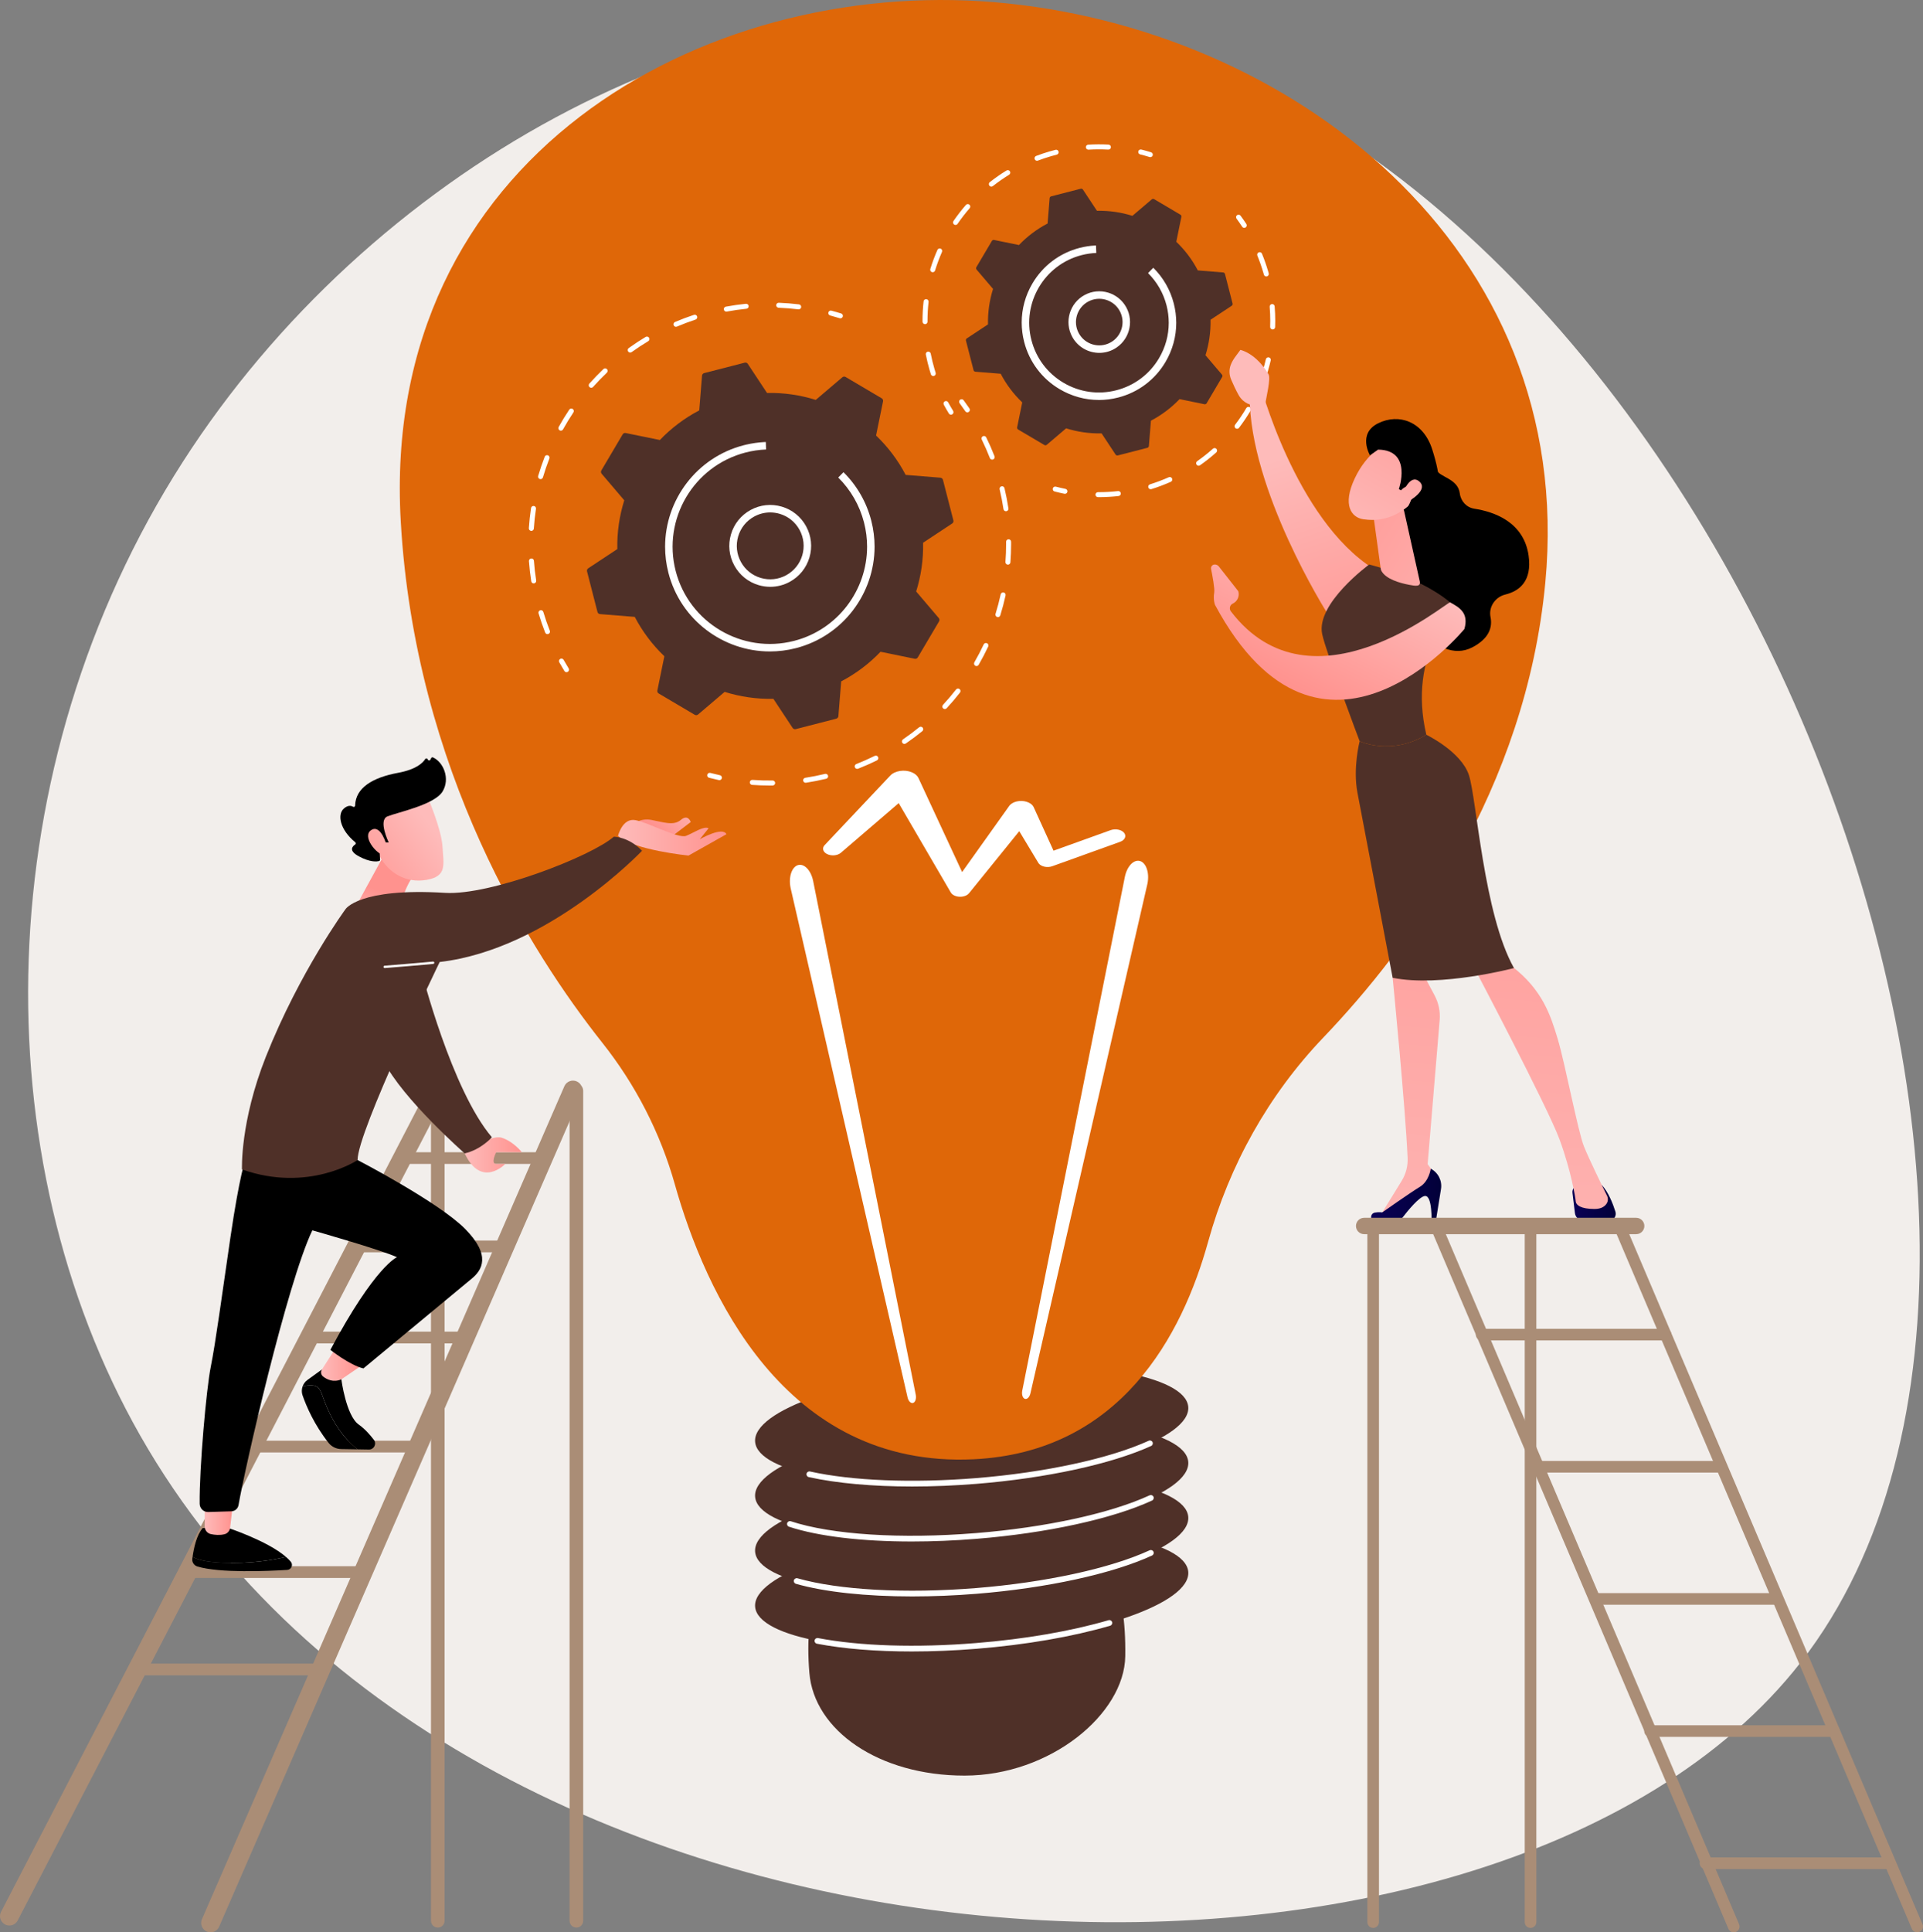 <svg xmlns="http://www.w3.org/2000/svg" xmlns:xlink="http://www.w3.org/1999/xlink" id="Layer_2" data-name="Layer 2" viewBox="0 0 2787.25 2800"><rect x="0" y="0" width="2787.25" height="2800" fill="#808080" stroke="none"/><defs><style>      .cls-1 {        fill: url(#linear-gradient-12);      }      .cls-1, .cls-2, .cls-3, .cls-4, .cls-5, .cls-6, .cls-7, .cls-8, .cls-9, .cls-10, .cls-11, .cls-12, .cls-13, .cls-14, .cls-15, .cls-16, .cls-17, .cls-18, .cls-19, .cls-20, .cls-21, .cls-22, .cls-23, .cls-24 {        stroke-width: 0px;      }      .cls-2 {        fill: url(#linear-gradient-17);      }      .cls-3 {        fill: url(#linear-gradient);      }      .cls-4 {        fill: url(#linear-gradient-6);      }      .cls-5 {        fill: #f2eeeb;      }      .cls-7 {        fill: url(#linear-gradient-15);      }      .cls-8 {        fill: url(#linear-gradient-11);      }      .cls-9 {        fill: url(#linear-gradient-5);      }      .cls-10 {        fill: url(#linear-gradient-13);      }      .cls-11 {        fill: url(#linear-gradient-16);      }      .cls-12 {        fill: #fff;      }      .cls-13 {        fill: #aa8d76;      }      .cls-14 {        fill: url(#linear-gradient-14);      }      .cls-15 {        fill: url(#linear-gradient-2);      }      .cls-16 {        fill: url(#linear-gradient-7);      }      .cls-17 {        fill: url(#linear-gradient-3);      }      .cls-18 {        fill: url(#linear-gradient-9);      }      .cls-19 {        fill: url(#linear-gradient-8);      }      .cls-20 {        fill: url(#linear-gradient-18);      }      .cls-21 {        fill: #4f3028;      }      .cls-22 {        fill: url(#linear-gradient-10);      }      .cls-23 {        fill: url(#linear-gradient-4);      }      .cls-24 {        fill: #df6708;      }    </style><linearGradient id="linear-gradient" x1="1524.79" y1="441.8" x2="1661.59" y2="753.07" gradientTransform="translate(404.88 65.12) rotate(5.69)" gradientUnits="userSpaceOnUse"><stop offset="0" stop-color="#febbba"></stop><stop offset="1" stop-color="#ff928e"></stop></linearGradient><linearGradient id="linear-gradient-2" x1="2279.1" y1="1743.54" x2="2341.89" y2="1743.54" gradientUnits="userSpaceOnUse"><stop offset="0" stop-color="#090056"></stop><stop offset="1" stop-color="#020039"></stop></linearGradient><linearGradient id="linear-gradient-3" x1="2013.76" y1="1991.16" x2="2104.13" y2="935.02" gradientTransform="matrix(1,0,0,1,0,0)" xlink:href="#linear-gradient"></linearGradient><linearGradient id="linear-gradient-4" x1="1987.36" y1="1732.07" x2="2088.97" y2="1732.07" xlink:href="#linear-gradient-2"></linearGradient><linearGradient id="linear-gradient-5" x1="2195.53" y1="2006.87" x2="2285.92" y2="950.46" gradientTransform="matrix(1,0,0,1,0,0)" xlink:href="#linear-gradient"></linearGradient><linearGradient id="linear-gradient-6" x1="2235.88" y1="911.73" x2="1856.8" y2="687.73" gradientTransform="matrix(1,0,0,1,0,0)" xlink:href="#linear-gradient"></linearGradient><linearGradient id="linear-gradient-7" x1="1961.01" y1="790.02" x2="2109.11" y2="526.44" gradientTransform="matrix(1,0,0,1,0,0)" xlink:href="#linear-gradient"></linearGradient><linearGradient id="linear-gradient-8" x1="1992.53" y1="807.73" x2="2140.64" y2="544.15" gradientTransform="matrix(1,0,0,1,0,0)" xlink:href="#linear-gradient"></linearGradient><linearGradient id="linear-gradient-9" x1="1487.99" y1="431.49" x2="1582.48" y2="646.47" xlink:href="#linear-gradient"></linearGradient><linearGradient id="linear-gradient-10" x1="4714.14" y1="1946.25" x2="4929.2" y2="1946.25" gradientTransform="translate(5817.37 -2540.82) rotate(116.55)" xlink:href="#linear-gradient"></linearGradient><linearGradient id="linear-gradient-11" x1="1002.02" y1="1148.56" x2="951.03" y2="1201.82" gradientTransform="matrix(1,0,0,1,0,0)" xlink:href="#linear-gradient"></linearGradient><linearGradient id="linear-gradient-12" x1="296.66" y1="2204.01" x2="337.03" y2="2204.01" gradientTransform="matrix(1,0,0,1,0,0)" xlink:href="#linear-gradient"></linearGradient><linearGradient id="linear-gradient-13" x1="465.38" y1="1979.38" x2="522.09" y2="1979.38" gradientTransform="matrix(1,0,0,1,0,0)" xlink:href="#linear-gradient"></linearGradient><linearGradient id="linear-gradient-14" x1="673.53" y1="1673.45" x2="756.37" y2="1673.45" gradientTransform="matrix(1,0,0,1,0,0)" xlink:href="#linear-gradient"></linearGradient><linearGradient id="linear-gradient-15" x1="539.7" y1="1347.25" x2="556.69" y2="1292.04" gradientTransform="matrix(1,0,0,1,0,0)" xlink:href="#linear-gradient"></linearGradient><linearGradient id="linear-gradient-16" x1="622.91" y1="1194.95" x2="499.75" y2="1289.19" gradientTransform="matrix(1,0,0,1,0,0)" xlink:href="#linear-gradient"></linearGradient><linearGradient id="linear-gradient-17" x1="607.63" y1="1174.99" x2="484.47" y2="1269.23" gradientTransform="matrix(1,0,0,1,0,0)" xlink:href="#linear-gradient"></linearGradient><linearGradient id="linear-gradient-18" x1="895.79" y1="1213.91" x2="1052.96" y2="1213.91" gradientTransform="matrix(1,0,0,1,0,0)" xlink:href="#linear-gradient"></linearGradient></defs><g id="Illustration"><g><path class="cls-5" d="m2610.12,2408.64c-444.53,570.73-1925.69,517.59-2407.02-328.71C-25.61,1677.8-19.58,1112.43,265.17,668.95,533.72,250.7,1030.24-28.09,1485.03,24.97c977.05,113.98,1623.74,1743.45,1125.09,2383.67Z"></path><g><g><g><path class="cls-21" d="m1630.98,2399.88c-1.22,83.76-108.73,173.02-232.95,173.02s-218.14-65.47-224.92-148.96c-16.17-199.16,100.7-197.09,224.92-197.09s235.97-33.99,232.95,173.03Z"></path><ellipse class="cls-21" cx="1408.39" cy="2302.93" rx="314.92" ry="82.31" transform="translate(-180.52 120.64) rotate(-4.61)"></ellipse><ellipse class="cls-21" cx="1408.39" cy="2223.26" rx="314.92" ry="82.31" transform="translate(-174.12 120.38) rotate(-4.61)"></ellipse><ellipse class="cls-21" cx="1408.39" cy="2143.6" rx="314.92" ry="82.31" transform="translate(-167.72 120.12) rotate(-4.61)"></ellipse><ellipse class="cls-21" cx="1408.39" cy="2063.93" rx="314.92" ry="82.31" transform="translate(-161.32 119.86) rotate(-4.61)"></ellipse><g><path class="cls-12" d="m1321.56,2393.02c-51.49,0-98.6-3.79-137.52-11.24-2.26-.43-3.74-2.61-3.31-4.87.43-2.26,2.6-3.74,4.87-3.31,60.91,11.66,142.26,14.23,229.07,7.23,71.03-5.73,137.46-17.18,192.11-33.13,2.21-.64,4.52.62,5.16,2.83.64,2.21-.62,4.52-2.83,5.16-55.18,16.1-122.19,27.67-193.77,33.44-32.25,2.6-63.76,3.89-93.78,3.89Z"></path><path class="cls-12" d="m1322.42,2313.28c-66.89,0-126.68-6.29-168.84-18.3-2.21-.63-3.49-2.93-2.86-5.15.63-2.21,2.93-3.49,5.15-2.86,60.09,17.11,156.84,22.41,258.81,14.19,100.87-8.13,194.94-28.6,251.65-54.76,2.09-.96,4.56-.05,5.53,2.04.96,2.09.05,4.56-2.04,5.53-57.55,26.54-152.68,47.28-254.47,55.49-31.77,2.56-63.05,3.82-92.92,3.82Z"></path><path class="cls-12" d="m1321.57,2233.67c-72.23,0-135.43-7.39-177.97-21.42-2.19-.72-3.37-3.07-2.65-5.26.72-2.19,3.07-3.37,5.26-2.65,59.2,19.52,159.56,25.93,268.47,17.15,100.86-8.13,194.94-28.6,251.65-54.76,2.09-.96,4.56-.05,5.53,2.04.96,2.09.05,4.56-2.04,5.53-57.55,26.54-152.68,47.29-254.47,55.49-32.26,2.6-63.79,3.88-93.77,3.88Z"></path><path class="cls-12" d="m1322.12,2153.97c-57.29,0-109.4-4.63-149.92-13.63-2.24-.5-3.66-2.72-3.16-4.97.5-2.25,2.73-3.66,4.97-3.16,60.92,13.54,148.64,17.04,240.66,9.62,99.97-8.06,193.56-28.31,250.36-54.17,2.09-.96,4.56-.03,5.51,2.07.95,2.09.03,4.56-2.07,5.51-57.63,26.24-152.27,46.75-253.14,54.89-31.87,2.57-63.26,3.84-93.22,3.84Z"></path></g><path class="cls-24" d="m978.14,1716.15c-21.06-74.58-56.82-144.27-104.99-204.98-103.2-130.07-271.57-394.59-292.29-755.62C550.71,230.42,1016.44-32.48,1441.43,3.21c424.99,35.69,844.34,352.13,798.43,840.66-28.25,300.59-196.49,528.6-321.76,659.54-79.55,83.15-136.29,184.99-167,295.89-37.59,135.73-127.06,304.88-339.71,315.19-275.16,13.34-389.44-243.14-433.26-398.33Z"></path><path class="cls-12" d="m1481.68,2015.13l148.7-744.42c3.07-15.38,12.91-25.71,21.96-23.07,9.06,2.64,13.91,17.25,10.84,32.62-.08.41-.19.92-.28,1.32l-169.38,737.5c-1.27,5.55-4.93,9.05-8.17,7.82-3.14-1.19-4.73-6.41-3.66-11.78Z"></path><path class="cls-12" d="m1327.32,2021.04l-148.7-744.42c-3.07-15.38-12.91-25.71-21.96-23.07-9.06,2.64-13.91,17.25-10.84,32.62.08.41.19.92.28,1.32l169.38,737.5c1.27,5.55,4.93,9.05,8.17,7.82,3.14-1.19,4.73-6.41,3.66-11.78Z"></path><path class="cls-12" d="m1629.32,1206.79c-3.78-4.67-12.52-6.42-19.52-3.9l-82.8,29.78-28.74-63.03c-1.52-3.29-5.04-6.2-10.07-7.8-9.52-3.02-20.92-.32-25.44,6.04l-.15.2-68.09,95.56-63.19-136.04-.1-.22c-1.55-3.32-4.81-6.3-9.57-8.3-10.6-4.45-24.59-2.33-31.27,4.74l-95.2,100.87c-3.87,4.13-2.54,9.67,3.35,12.73,6.29,3.26,15.36,2.5,20.24-1.69l83.82-71.97,75.47,129.41.06.1c1.21,2.07,3.49,3.88,6.65,5.02,7.08,2.55,15.92.79,19.75-3.93l72.83-89.95,27.41,45.5.24.4c.2.33.42.65.68.97,3.77,4.67,12.5,6.42,19.5,3.9l98.28-35.35c7.01-2.52,9.62-8.35,5.85-13.02Z"></path></g><g><g><path class="cls-12" d="m1402.15,597.5c-1.16,0-2.3-.55-3-1.59-2.69-3.97-5.48-7.9-8.28-11.67-1.19-1.6-.86-3.87.75-5.06,1.61-1.19,3.87-.86,5.06.75,2.86,3.85,5.71,7.86,8.46,11.92,1.12,1.65.69,3.9-.96,5.02-.62.42-1.33.63-2.03.63Z"></path><path class="cls-12" d="m1115.49,1138.24c-8.45,0-16.99-.31-25.38-.93-1.99-.15-3.49-1.88-3.34-3.87.15-1.99,1.84-3.5,3.87-3.34,9.66.71,19.48.99,29.22.88h.04c1.98,0,3.59,1.59,3.62,3.58.02,2-1.58,3.64-3.57,3.66-1.49.02-2.97.03-4.46.03Zm52.23-3.99c-1.76,0-3.3-1.28-3.57-3.07-.3-1.98,1.05-3.82,3.03-4.13,9.59-1.47,19.24-3.38,28.68-5.66,1.95-.49,3.9.72,4.37,2.67.47,1.94-.73,3.9-2.67,4.36-9.64,2.33-19.5,4.27-29.28,5.78-.19.03-.37.04-.55.04Zm74.74-20.15c-1.45,0-2.81-.87-3.37-2.3-.73-1.86.19-3.96,2.05-4.69,9.05-3.55,18.05-7.53,26.73-11.82,1.79-.89,3.96-.15,4.85,1.64.88,1.79.15,3.96-1.64,4.85-8.86,4.38-18.04,8.44-27.29,12.07-.43.17-.88.25-1.32.25Zm68.42-36.15c-1.16,0-2.29-.55-2.99-1.58-1.13-1.65-.7-3.9.95-5.03,8-5.46,15.88-11.34,23.4-17.49,1.55-1.27,3.83-1.04,5.09.51,1.26,1.55,1.04,3.83-.51,5.09-7.69,6.28-15.73,12.29-23.9,17.86-.62.42-1.33.63-2.04.63Zm58.59-50.52c-.88,0-1.76-.32-2.46-.96-1.47-1.36-1.55-3.65-.2-5.11,6.59-7.11,12.95-14.61,18.92-22.27,1.23-1.58,3.51-1.85,5.08-.63,1.58,1.23,1.86,3.5.63,5.08-6.1,7.83-12.6,15.48-19.32,22.74-.71.77-1.68,1.16-2.66,1.16Zm45.92-62.3c-.61,0-1.23-.16-1.81-.48-1.73-1-2.32-3.21-1.32-4.94,4.86-8.42,9.41-17.14,13.53-25.91.85-1.81,3-2.59,4.81-1.74,1.81.85,2.59,3,1.74,4.81-4.21,8.96-8.85,17.86-13.81,26.45-.67,1.16-1.89,1.81-3.14,1.81Zm31.02-70.91c-.36,0-.72-.05-1.07-.16-1.91-.59-2.97-2.62-2.38-4.53,2.88-9.27,5.39-18.79,7.46-28.27.43-1.95,2.35-3.18,4.31-2.76,1.95.43,3.19,2.35,2.76,4.31-2.12,9.68-4.68,19.39-7.62,28.86-.48,1.55-1.91,2.55-3.45,2.55Zm14.51-76.04c-.09,0-.18,0-.28-.01-1.99-.15-3.49-1.89-3.33-3.88.65-8.55.98-17.22.98-25.78,0-1.14,0-2.29-.02-3.43-.02-2,1.58-3.64,3.58-3.66h.04c1.98,0,3.6,1.59,3.62,3.58.01,1.17.02,2.34.02,3.51,0,8.74-.34,17.6-1,26.33-.14,1.9-1.73,3.34-3.6,3.34Zm-2.86-77.35c-1.76,0-3.3-1.29-3.57-3.08-1.44-9.58-3.32-19.23-5.58-28.7-.46-1.94.74-3.9,2.68-4.36,1.95-.45,3.9.73,4.36,2.68,2.31,9.67,4.22,19.52,5.7,29.3.3,1.98-1.06,3.82-3.04,4.12-.18.02-.36.04-.54.04Zm-19.94-74.8c-1.45,0-2.81-.87-3.37-2.3-3.53-9.07-7.49-18.08-11.75-26.77-.88-1.79-.14-3.96,1.65-4.84,1.8-.88,3.96-.15,4.84,1.65,4.36,8.87,8.4,18.07,12,27.33.73,1.86-.2,3.96-2.06,4.69-.43.17-.87.25-1.31.25Z"></path><path class="cls-12" d="m1042.71,1130.45c-.25,0-.51-.02-.77-.08-4.8-1.04-9.58-2.18-14.21-3.39-1.93-.51-3.09-2.48-2.59-4.41.5-1.94,2.49-3.08,4.41-2.59,4.53,1.18,9.22,2.3,13.92,3.32,1.95.42,3.19,2.35,2.77,4.3-.37,1.7-1.87,2.85-3.53,2.85Z"></path></g><g><path class="cls-12" d="m821.1,974c-1.21,0-2.4-.61-3.08-1.72-2.53-4.1-5.03-8.34-7.41-12.6-.98-1.74-.36-3.95,1.38-4.93,1.75-.98,3.95-.36,4.93,1.39,2.34,4.17,4.78,8.32,7.26,12.34,1.05,1.7.52,3.93-1.18,4.98-.59.37-1.25.54-1.9.54Z"></path><path class="cls-12" d="m793.55,918.87c-1.45,0-2.81-.87-3.37-2.3-3.56-9.05-6.78-18.39-9.59-27.76-.57-1.91.51-3.93,2.43-4.5,1.91-.56,3.93.51,4.5,2.43,2.75,9.18,5.91,18.32,9.39,27.19.73,1.86-.19,3.96-2.04,4.69-.43.17-.88.25-1.32.25Zm-19.98-73.51c-1.75,0-3.29-1.27-3.57-3.06-1.52-9.65-2.64-19.47-3.34-29.18-.14-1.99,1.36-3.72,3.35-3.87,2.02-.15,3.73,1.35,3.87,3.35.68,9.51,1.78,19.12,3.27,28.57.31,1.97-1.04,3.83-3.01,4.14-.19.03-.38.04-.57.04Zm-3.44-76.1c-.08,0-.16,0-.24,0-1.99-.13-3.5-1.86-3.37-3.85.64-9.72,1.71-19.55,3.17-29.19.3-1.98,2.15-3.33,4.12-3.04,1.98.3,3.33,2.14,3.04,4.12-1.43,9.45-2.47,19.07-3.1,28.59-.13,1.92-1.72,3.38-3.61,3.38Zm13.37-74.98c-.34,0-.68-.05-1.03-.15-1.92-.57-3.01-2.58-2.45-4.49,2.76-9.35,5.95-18.7,9.49-27.79.72-1.86,2.82-2.79,4.68-2.06,1.86.72,2.79,2.82,2.06,4.68-3.46,8.91-6.59,18.06-9.29,27.22-.46,1.57-1.91,2.59-3.47,2.59Zm29.43-70.24c-.59,0-1.2-.14-1.75-.46-1.75-.97-2.38-3.17-1.41-4.92,4.73-8.53,9.88-16.96,15.3-25.06,1.11-1.66,3.35-2.11,5.02-.99,1.66,1.11,2.11,3.36.99,5.02-5.31,7.94-10.36,16.19-14.99,24.55-.66,1.19-1.9,1.86-3.17,1.86Zm44-62.15c-.85,0-1.71-.3-2.4-.91-1.49-1.33-1.63-3.61-.3-5.11,6.48-7.3,13.34-14.4,20.4-21.12,1.45-1.37,3.74-1.32,5.11.13,1.38,1.45,1.32,3.74-.13,5.12-6.91,6.57-13.63,13.53-19.97,20.68-.72.81-1.71,1.22-2.71,1.22Zm56.51-51.01c-1.13,0-2.23-.52-2.94-1.5-1.17-1.62-.8-3.88.82-5.05,7.92-5.7,16.18-11.13,24.54-16.13,1.72-1.02,3.94-.46,4.96,1.25,1.02,1.72.47,3.94-1.25,4.96-8.19,4.9-16.27,10.21-24.03,15.79-.64.46-1.38.68-2.11.68Zm66.36-37.35c-1.41,0-2.75-.83-3.33-2.2-.78-1.84.08-3.96,1.91-4.75,8.95-3.8,18.19-7.29,27.47-10.35,1.9-.64,3.94.41,4.57,2.3.63,1.9-.4,3.94-2.3,4.57-9.1,3-18.15,6.41-26.91,10.14-.46.2-.94.29-1.41.29Zm72.91-21.99c-1.71,0-3.23-1.22-3.55-2.96-.36-1.96.93-3.85,2.9-4.22,9.62-1.79,19.4-3.18,29.07-4.15,1.99-.17,3.76,1.25,3.96,3.24.2,1.99-1.25,3.76-3.24,3.96-9.47.95-19.05,2.31-28.47,4.07-.22.04-.45.06-.66.06Zm104.94-3.27c-.15,0-.3,0-.45-.03-9.49-1.16-19.13-1.94-28.67-2.29-2-.07-3.55-1.75-3.48-3.75.08-2,1.72-3.59,3.75-3.48,9.74.36,19.59,1.15,29.28,2.34,1.98.24,3.39,2.05,3.15,4.03-.23,1.83-1.79,3.18-3.59,3.18Z"></path><path class="cls-12" d="m1218.1,461.26c-.36,0-.72-.05-1.07-.16-4.58-1.42-9.2-2.75-13.75-3.96-1.93-.51-3.08-2.49-2.57-4.42.51-1.93,2.49-3.09,4.43-2.57,4.65,1.23,9.37,2.59,14.04,4.04,1.91.59,2.97,2.62,2.38,4.53-.48,1.55-1.91,2.55-3.45,2.55Z"></path></g><g><path class="cls-21" d="m1225.73,546.27c-1.53-.9-3.46-.74-4.81.41l-38.51,32.78c-22.54-7.06-46.36-10.58-70.66-10.05l-27.86-42.17c-.98-1.48-2.78-2.17-4.5-1.73l-58.74,15.11c-1.72.44-2.96,1.92-3.11,3.69l-4.05,50.37c-21.54,11.26-40.71,25.84-57.04,42.9l-49.55-10.12c-1.74-.35-3.51.43-4.41,1.96l-30.85,52.22c-.9,1.53-.74,3.46.41,4.81l32.77,38.51c-7.06,22.54-10.58,46.36-10.05,70.66l-42.17,27.86c-1.48.98-2.18,2.78-1.73,4.5l15.11,58.75c.44,1.72,1.92,2.96,3.69,3.11l50.37,4.05c11.26,21.54,25.84,40.71,42.9,57.04l-10.13,49.55c-.35,1.74.43,3.51,1.96,4.41l52.22,30.85c1.53.9,3.46.74,4.81-.41l38.51-32.77c22.54,7.06,46.36,10.58,70.66,10.05l27.86,42.17c.98,1.48,2.78,2.17,4.5,1.73l58.75-15.11c1.72-.44,2.96-1.92,3.11-3.69l4.05-50.37c21.54-11.26,40.71-25.84,57.04-42.9l49.55,10.13c1.74.36,3.51-.43,4.41-1.96l30.85-52.22c.9-1.53.74-3.46-.41-4.81l-32.77-38.51c7.06-22.54,10.58-46.36,10.05-70.66l42.17-27.86c1.48-.98,2.17-2.78,1.73-4.5l-15.11-58.75c-.44-1.72-1.92-2.96-3.69-3.11l-50.37-4.05c-11.26-21.54-25.84-40.71-42.9-57.04l10.12-49.55c.36-1.74-.43-3.51-1.96-4.41l-52.22-30.85Z"></path><path class="cls-12" d="m1116.45,850.31c-5.62,0-11.28-.81-16.83-2.44-15.19-4.47-27.73-14.59-35.31-28.5-7.58-13.9-9.29-29.93-4.82-45.12,4.47-15.19,14.59-27.73,28.5-35.31,13.9-7.58,29.93-9.29,45.12-4.82,15.19,4.47,27.73,14.6,35.31,28.5,7.58,13.9,9.29,29.93,4.82,45.12-4.47,15.19-14.59,27.73-28.5,35.31-8.83,4.81-18.51,7.26-28.29,7.26Zm-.14-107.77c-7.99,0-15.9,2-23.12,5.93h0c-11.36,6.19-19.63,16.43-23.28,28.84-3.65,12.41-2.26,25.5,3.93,36.86,6.19,11.36,16.44,19.63,28.85,23.28,12.41,3.66,25.5,2.26,36.86-3.94,11.36-6.19,19.63-16.43,23.28-28.84,3.66-12.41,2.26-25.5-3.93-36.86-6.19-11.36-16.44-19.63-28.85-23.28-4.53-1.33-9.15-1.99-13.74-1.99Zm-25.71,1.17h.04-.04Z"></path><path class="cls-12" d="m1115.84,943.97c-67.61,0-129.43-45.57-147.03-113.99-3.25-12.63-4.8-25.3-4.8-37.77,0-67.61,45.56-129.45,114-147.05,1.23-.31,2.46-.61,3.7-.9,8.34-1.93,16.83-3.15,25.3-3.65.99-.06,1.98-.11,2.97-.15l.43,10.85c-9.95.39-19.94,1.86-29.69,4.37-.09.02-.18.05-.28.07-75.1,19.48-120.44,96.36-101.11,171.53,19.36,75.26,96.33,120.74,171.61,101.38,63.54-16.34,105.85-73.76,105.84-136.53,0-11.59-1.44-23.35-4.46-35.07-6.37-24.74-19.29-47.26-37.37-65.11l7.62-7.72c19.48,19.23,33.4,43.48,40.26,70.13,3.25,12.63,4.8,25.3,4.8,37.77,0,67.61-45.56,129.45-113.99,147.05-12.63,3.25-25.31,4.8-37.79,4.8Z"></path></g></g><g><g><path class="cls-12" d="m1803.46,330.15c-1.18,0-2.33-.57-3.03-1.63-2.61-3.98-5.36-7.91-8.16-11.69-1.19-1.6-.85-3.87.75-5.06,1.61-1.19,3.87-.85,5.06.75,2.88,3.89,5.71,7.93,8.4,12.03,1.1,1.67.63,3.92-1.04,5.01-.61.4-1.3.59-1.98.59Z"></path><path class="cls-12" d="m1592.75,720.41h-1.36c-2-.02-3.6-1.65-3.59-3.65.02-1.99,1.63-3.59,3.62-3.59h1.24s.06,0,.09,0c9.24,0,18.58-.53,27.78-1.58,1.98-.25,3.78,1.2,4,3.18.23,1.99-1.2,3.78-3.19,4-9.47,1.08-19.08,1.63-28.6,1.63Zm75.14-11.52c-1.54,0-2.97-.99-3.45-2.54-.6-1.91.47-3.94,2.37-4.53,9.28-2.9,18.45-6.36,27.26-10.28,1.83-.82,3.96,0,4.78,1.83.81,1.82,0,3.96-1.83,4.78-9.06,4.03-18.5,7.59-28.05,10.57-.36.11-.72.17-1.08.17Zm69.43-34.05c-1.14,0-2.26-.54-2.97-1.54-1.14-1.64-.75-3.89.89-5.04,7.93-5.55,15.6-11.63,22.82-18.07,1.49-1.33,3.78-1.2,5.11.29,1.33,1.49,1.2,3.78-.29,5.11-7.43,6.63-15.33,12.89-23.48,18.6-.63.44-1.36.65-2.07.65Zm55.72-53.56c-.76,0-1.54-.24-2.19-.74-1.59-1.21-1.89-3.48-.68-5.07,5.87-7.69,11.34-15.82,16.27-24.16,1.02-1.72,3.24-2.29,4.96-1.27,1.72,1.02,2.29,3.24,1.27,4.95-5.08,8.58-10.71,16.95-16.75,24.86-.71.93-1.79,1.42-2.88,1.42Zm36.93-67.93c-.41,0-.82-.07-1.22-.21-1.88-.68-2.86-2.75-2.19-4.63,3.28-9.13,6.04-18.54,8.22-27.96.45-1.95,2.38-3.17,4.34-2.71,1.95.45,3.16,2.4,2.71,4.34-2.24,9.7-5.09,19.37-8.46,28.77-.53,1.48-1.92,2.4-3.41,2.4Zm14.64-75.94s-.09,0-.13,0c-2-.07-3.56-1.75-3.49-3.74.1-2.91.16-5.83.16-8.75,0-6.78-.29-13.64-.85-20.39-.16-1.99,1.31-3.74,3.31-3.9,2-.25,3.74,1.31,3.9,3.3.58,6.95.87,14.01.87,20.99,0,3.01-.05,6.02-.16,9.01-.07,1.95-1.68,3.49-3.61,3.49Zm-9.21-76.81c-1.58,0-3.03-1.04-3.48-2.64l-.76-2.66c-2.46-8.45-5.39-16.83-8.7-24.91-.76-1.85.13-3.96,1.98-4.72,1.86-.76,3.96.13,4.72,1.98,3.41,8.31,6.42,16.93,8.95,25.62l.78,2.73c.54,1.92-.58,3.92-2.5,4.46-.33.09-.66.13-.98.13Z"></path><path class="cls-12" d="m1543.53,715.54c-.23,0-.47-.02-.71-.07-4.79-.96-9.6-2.06-14.3-3.29-1.93-.51-3.09-2.48-2.59-4.42.51-1.93,2.49-3.08,4.41-2.59,4.56,1.19,9.24,2.27,13.89,3.2,1.96.39,3.23,2.3,2.84,4.26-.34,1.72-1.85,2.91-3.54,2.91Z"></path></g><g><path class="cls-12" d="m1378.39,600.88c-1.21,0-2.4-.61-3.08-1.72-2.57-4.17-5.04-8.44-7.34-12.71-.95-1.76-.29-3.95,1.46-4.9,1.76-.96,3.95-.29,4.9,1.47,2.24,4.14,4.64,8.3,7.14,12.34,1.05,1.7.52,3.93-1.18,4.98-.59.37-1.25.54-1.9.54Z"></path><path class="cls-12" d="m1352.7,544.89c-1.53,0-2.96-.98-3.45-2.52-.64-2.01-1.25-4.02-1.84-6.05-2.16-7.42-4.01-14.99-5.49-22.51-.39-1.96.89-3.87,2.85-4.25,1.96-.4,3.86.89,4.25,2.85,1.44,7.32,3.23,14.68,5.33,21.88.58,1.98,1.17,3.94,1.79,5.89.6,1.9-.45,3.94-2.35,4.54-.36.12-.73.17-1.1.17Zm-11.95-75.14c-1.99,0-3.6-1.6-3.62-3.59v-1.48c0-9.32.52-18.75,1.55-28,.22-1.99,2.01-3.41,3.99-3.2,1.99.22,3.42,2.01,3.2,4-1,9-1.51,18.15-1.51,27.21v1.42c.02,2-1.59,3.63-3.59,3.65h-.03Zm11.13-75.28c-.35,0-.71-.05-1.07-.16-1.91-.59-2.98-2.61-2.39-4.52,2.88-9.37,6.35-18.67,10.29-27.65.8-1.83,2.94-2.64,4.77-1.86,1.83.81,2.66,2.94,1.86,4.77-3.83,8.72-7.2,17.76-10,26.86-.48,1.56-1.91,2.55-3.46,2.55Zm33.07-68.52c-.7,0-1.42-.2-2.04-.63-1.65-1.13-2.07-3.38-.94-5.03,5.53-8.09,11.6-15.93,18.03-23.33,1.31-1.51,3.6-1.67,5.1-.36s1.67,3.6.36,5.11c-6.25,7.19-12.14,14.81-17.52,22.67-.7,1.02-1.84,1.58-2.99,1.58Zm51.94-55.56c-1.07,0-2.13-.47-2.84-1.38-1.24-1.57-.97-3.85.6-5.08,7.7-6.07,15.84-11.74,24.19-16.87,1.7-1.05,3.93-.51,4.98,1.19,1.05,1.7.51,3.93-1.19,4.98-8.11,4.98-16.02,10.5-23.5,16.39-.66.52-1.45.78-2.24.78Zm66.21-37.44c-1.46,0-2.83-.89-3.38-2.34-.71-1.87.23-3.96,2.1-4.66,6.36-2.41,12.89-4.6,19.41-6.5,2.9-.84,5.8-1.64,8.71-2.37,1.93-.5,3.9.67,4.4,2.61.49,1.94-.68,3.9-2.62,4.4-2.82.72-5.65,1.49-8.47,2.31-6.34,1.85-12.69,3.97-18.87,6.31-.42.16-.86.24-1.28.24Zm74.37-16.07c-1.9,0-3.49-1.48-3.61-3.4-.12-1.99,1.39-3.71,3.39-3.83,9.65-.6,19.59-.64,29.5-.1,2,.11,3.52,1.81,3.42,3.81-.11,1.99-1.83,3.57-3.81,3.41-9.64-.52-19.29-.48-28.66.1-.08,0-.15,0-.23,0Z"></path><path class="cls-12" d="m1667.32,227.72c-.36,0-.72-.05-1.07-.16-4.54-1.41-9.16-2.7-13.73-3.84-1.94-.48-3.12-2.44-2.64-4.38.48-1.94,2.44-3.11,4.38-2.64,4.7,1.17,9.45,2.5,14.13,3.95,1.91.59,2.98,2.62,2.38,4.53-.48,1.55-1.91,2.54-3.45,2.54Z"></path></g><g><path class="cls-21" d="m1672.88,288.6c-1.11-.66-2.52-.54-3.5.3l-28.03,23.85c-16.4-5.14-33.74-7.7-51.42-7.31l-20.27-30.69c-.71-1.08-2.03-1.58-3.28-1.26l-42.75,11c-1.25.32-2.16,1.4-2.26,2.69l-2.95,36.66c-15.67,8.2-29.63,18.8-41.51,31.22l-36.06-7.37c-1.26-.26-2.55.31-3.21,1.42l-22.45,38.01c-.66,1.11-.54,2.52.3,3.5l23.85,28.03c-5.14,16.4-7.7,33.74-7.31,51.42l-30.69,20.27c-1.08.71-1.58,2.03-1.26,3.28l11,42.75c.32,1.25,1.4,2.16,2.69,2.26l36.66,2.95c8.2,15.67,18.8,29.63,31.22,41.51l-7.37,36.06c-.26,1.26.31,2.55,1.42,3.21l38.01,22.46c1.11.66,2.52.54,3.5-.3l28.03-23.85c16.4,5.14,33.74,7.7,51.42,7.31l20.27,30.69c.71,1.08,2.03,1.58,3.28,1.26l42.75-11c1.25-.32,2.16-1.4,2.26-2.69l2.95-36.66c15.67-8.2,29.63-18.8,41.51-31.22l36.06,7.37c1.26.26,2.55-.31,3.21-1.42l22.46-38.01c.66-1.11.54-2.52-.3-3.5l-23.85-28.03c5.14-16.4,7.7-33.74,7.31-51.42l30.69-20.27c1.08-.71,1.58-2.03,1.26-3.28l-11-42.75c-.32-1.25-1.4-2.16-2.69-2.26l-36.66-2.95c-8.2-15.67-18.81-29.63-31.22-41.51l7.37-36.06c.26-1.26-.31-2.55-1.42-3.21l-38.01-22.45Z"></path><path class="cls-12" d="m1593.36,511.33c-15.82,0-31.17-8.42-39.26-23.26-11.78-21.6-3.78-48.76,17.83-60.54h0c21.61-11.77,48.77-3.77,60.54,17.83,11.78,21.61,3.78,48.76-17.83,60.54-6.76,3.69-14.07,5.43-21.28,5.43Zm-16.24-74.27c-16.35,8.91-22.4,29.47-13.49,45.81,8.91,16.35,29.46,22.41,45.82,13.49,7.92-4.31,13.69-11.46,16.23-20.11,2.55-8.66,1.57-17.78-2.74-25.7-8.91-16.35-29.46-22.41-45.82-13.49h0Z"></path><path class="cls-12" d="m1592.68,579.55c-19.78,0-39.27-5.29-56.75-15.61-25.74-15.21-44.03-39.54-51.47-68.49-2.39-9.31-3.58-18.73-3.58-28.09,0-19.78,5.29-39.27,15.61-56.74,15.21-25.74,39.53-44.02,68.5-51.47h0c7.18-1.84,14.52-2.98,21.85-3.38.57-.03,1.15-.06,1.72-.08l.43,10.85c-7.14.28-14.31,1.34-21.3,3.13-.03,0-.05.01-.08.02-53.94,13.92-86.52,69.11-72.64,123.07,6.73,26.15,23.24,48.12,46.48,61.86,23.25,13.74,50.45,17.6,76.61,10.87,26.15-6.73,48.12-23.23,61.86-46.48,9.32-15.78,14.1-33.38,14.1-51.24,0-8.45-1.07-16.96-3.23-25.36-4.57-17.75-13.84-33.9-26.8-46.7l7.62-7.72c14.37,14.18,24.63,32.06,29.69,51.72,2.39,9.31,3.58,18.73,3.58,28.09,0,19.78-5.29,39.27-15.61,56.74-15.21,25.74-39.54,44.02-68.5,51.47-9.3,2.39-18.72,3.58-28.08,3.58Z"></path></g></g></g><g><g><path class="cls-6" d="m2052.3,654.21s24.96,12.14,29.56,26.09c3.68,11.19,31.29,12.64,34.01,34.65,1.41,11.37,9.82,20.47,21.14,22.2,28.19,4.32,71.64,18.96,78.59,67.91,5.31,37.36-13.74,51.53-33.73,56.43-14.68,3.6-24.44,17.88-21.47,32.7,2.85,14.22-1.4,30.65-26.03,43.65-55.19,29.12-110.31-69-110.31-69l-11.3-171.32,39.54-43.32Z"></path><path class="cls-3" d="m1825.25,552.49s51.47,199.7,165.89,271.91c0,0-46.6,61.4-67.91,63.28,0,0-112.23-177.46-111.9-313.65l13.92-21.54Z"></path><path class="cls-15" d="m2279.17,1728.48l3.57,29.36c.68,5.57,5.06,9.97,10.64,10.61,9.41,1.08,24.52,2.18,39.3.61,6.49-.69,10.7-7.25,8.72-13.47-3.6-11.33-10.19-28.35-19.7-38.36h-32.57c-6.02,0-10.69,5.27-9.96,11.25Z"></path><path class="cls-17" d="m2024.06,1384.52l-5.5,32.34s18.41,186.48,21.69,261.07c.51,11.69-2.51,23.25-8.65,33.22l-32.01,51.99,81.36-48.01,1.62-9.93-13.32-18.31,17.45-208.9c1.02-12.27-1.51-24.58-7.29-35.45l-16.83-31.61-38.51-26.4Z"></path><path class="cls-23" d="m1994.23,1770.67h25.96c4.86,0,9.44-2.23,12.41-6.08,8.09-10.52,24.86-31.04,32.88-31.57,10.79-.72,9.41,37.65,9.41,37.65h6.05l7.66-47.69c1.93-12-4.04-23.88-14.81-29.51h0s-2.47,18.25-15.85,26.32c-13.38,8.07-54.45,36.98-54.45,36.98,0,0-5.03-.72-10.55.28-8.19,1.48-7.05,13.61,1.28,13.61Z"></path><path class="cls-9" d="m2135.49,1399.88s107.85,204.59,125,251.3c17.14,46.71,23.15,85.68,23.38,89.37.36,5.77,7.53,11.3,27.3,11.3,10.2,0,15.2-4.09,17.64-8.05,2.09-3.38,2.19-7.6.44-11.16-6.24-12.63-26.04-52.98-33.37-71.28-8.75-21.85-27.59-120.87-37.91-155.3-10.33-34.43-22-71.77-66.98-106.17,0,0-30.87-30.24-55.5,0Z"></path><path class="cls-21" d="m2067.36,1064.66c-27.82-117.89,42.66-184.57,42.66-184.57-44.47-42.69-125.5-62.11-125.5-62.11,0,0-77.32,56.52-68.14,100.77,5.38,25.93,54.35,155.32,54.35,155.32,0,0,45.28,21.43,96.64-9.41Z"></path><path class="cls-21" d="m2129.05,1123.02c-11.32-34.11-61.68-58.36-61.68-58.36-51.35,30.84-96.64,9.41-96.64,9.41,0,0-10.15,38.82-3.15,74.89,7.01,36.07,50.98,267.9,50.98,267.9,69.29,14.04,175.85-14.12,175.85-14.12-44.13-78.36-54.05-245.61-65.37-279.72Z"></path><path class="cls-4" d="m2035.07,740.07l22.62,101.6c2.17,8.95-5.99,7.48-15.04,5.78-14.82-2.79-33.92-8.55-40.3-20.08-.65-1.17-.97-2.5-1.16-3.83l-9.72-70.45c-.77-5.59,2.25-11.01,7.41-13.3l18.75-8.31c7.22-3.2,15.58.92,17.43,8.59Z"></path><g><path class="cls-16" d="m2008.53,643.34s-26.79,11.31-45,50.02c-18.21,38.71-4.61,56.58,12.47,59.04,17.09,2.45,42.64,2.08,69.66-22.93,27.03-25.01-2.31-99.54-37.13-86.13Z"></path><path class="cls-6" d="m2027.5,708.8s20.21-56.63-30-57.3l-11.82,8.26s-18.42-31.4,11.82-46.39c30.24-14.99,65.63-2.61,78.5,38.13,12.87,40.74,15.07,68.01-6.34,87.5-21.41,19.49-30.23-2.61-30.23-2.61,0,0,11.66-18.23,6.91-27.98-4.75-9.75-15.69,2.02-15.69,2.02l-3.14-1.62Z"></path><path class="cls-19" d="m2033.13,715.11s10.22-29.17,23.85-17.56c13.63,11.62-11.08,26.95-20.75,31.91l-3.1-14.36Z"></path></g><path class="cls-18" d="m1814.97,586.88c-1.42,3.32,10.55,9.78,19.29-3.5.93-6.69,7.88-35.07,4.41-40.94-18.48-31.28-40.87-35.42-40.87-35.42-4.96,7.18-10.73,13.09-14.06,22.04-2.52,6.78-2.14,14.33.74,21.02,2.9,6.71,6.89,15.46,10.8,22.38,7.4,13.1,19.68,14.42,19.68,14.42Z"></path><path class="cls-22" d="m2122.53,911.47s-206.9,252.64-361.48-35.02c0,0-2.97-7.35-1.11-17.97.94-5.36-2.61-24.37-4.56-34.09-.63-3.12,1.59-6.07,4.76-6.38h0c2.48-.24,4.92.8,6.46,2.77l28.24,35.96c2.11,7.12-1.29,14.71-7.99,17.89h0c-4.28,2.03-5.63,7.46-2.76,11.23,117.56,154.1,314.18-15,317.78-13.01,12.77,7.05,27.52,14.84,20.66,38.63Z"></path></g><g><path class="cls-13" d="m1990.31,2793.62c4.65,0,8.42-3.77,8.42-8.42v-1006.12c0-4.65-3.77-8.42-8.42-8.42s-8.42,3.77-8.42,8.42v1006.12c0,4.65,3.77,8.42,8.42,8.42Z"></path><path class="cls-13" d="m2218.41,2793.62c4.65,0,8.42-3.77,8.42-8.42v-1006.12c0-4.65-3.77-8.42-8.42-8.42s-8.42,3.77-8.42,8.42v1006.12c0,4.65,3.77,8.42,8.42,8.42Z"></path><path class="cls-13" d="m2778.83,2800c1.1,0,2.21-.22,3.29-.67,4.28-1.82,6.27-6.76,4.45-11.04l-430.44-1012.5c-1.82-4.28-6.77-6.27-11.04-4.45-4.28,1.82-6.27,6.76-4.45,11.04l430.44,1012.5c1.36,3.2,4.48,5.13,7.75,5.13Z"></path><path class="cls-13" d="m2512.96,2800c1.1,0,2.21-.22,3.29-.67,4.28-1.82,6.27-6.76,4.45-11.04l-430.44-1012.5c-1.82-4.28-6.77-6.27-11.04-4.45-4.28,1.82-6.27,6.76-4.45,11.04l430.44,1012.5c1.36,3.2,4.48,5.13,7.75,5.13Z"></path><path class="cls-13" d="m1977.24,1788.34h394.29c6.55,0,11.86-5.31,11.86-11.86h0c0-6.55-5.31-11.86-11.86-11.86h-394.29c-6.55,0-11.86,5.31-11.86,11.86h0c0,6.55,5.31,11.86,11.86,11.86Z"></path><path class="cls-13" d="m2147.55,1942.32h266.66c4.65,0,8.42-3.77,8.42-8.42s-3.77-8.42-8.42-8.42h-266.66c-4.65,0-8.42,3.77-8.42,8.42s3.77,8.42,8.42,8.42Z"></path><rect class="cls-13" x="2229.37" y="2116.97" width="266.66" height="16.83"></rect><rect class="cls-13" x="2308.58" y="2308.46" width="266.66" height="16.83"></rect><path class="cls-13" d="m2391.64,2516.79h266.66c4.65,0,8.42-3.77,8.42-8.42s-3.77-8.42-8.42-8.42h-266.66c-4.65,0-8.42,3.77-8.42,8.42s3.77,8.42,8.42,8.42Z"></path><path class="cls-13" d="m2471.96,2708.28h266.66c4.65,0,8.42-3.77,8.42-8.42s-3.77-8.42-8.42-8.42h-266.66c-4.65,0-8.42,3.77-8.42,8.42s3.77,8.42,8.42,8.42Z"></path></g></g><g><g><path class="cls-13" d="m634.54,2793.13c5.45,0,9.86-4.42,9.86-9.86v-1202.91c0-5.45-4.42-9.86-9.86-9.86s-9.86,4.41-9.86,9.86v1202.91c0,5.45,4.41,9.86,9.86,9.86Z"></path><path class="cls-13" d="m835.43,2793.13c5.45,0,9.86-4.42,9.86-9.86v-1202.91c0-5.45-4.42-9.86-9.86-9.86s-9.86,4.41-9.86,9.86v1202.91c0,5.45,4.41,9.86,9.86,9.86Z"></path><path class="cls-13" d="m13.58,2790.11c-2.16,0-4.32-.53-6.25-1.53-6.66-3.45-9.26-11.67-5.81-18.33l614.58-1185.36c3.45-6.65,11.67-9.26,18.33-5.81,6.66,3.45,9.26,11.67,5.81,18.33L25.66,2782.77c-2.35,4.53-6.98,7.34-12.08,7.34Z"></path><path class="cls-13" d="m305.15,2800c-1.87,0-3.69-.38-5.42-1.13-3.33-1.45-5.9-4.11-7.23-7.49-1.33-3.38-1.27-7.08.19-10.41l525.31-1206.99c2.99-6.87,11.02-10.03,17.89-7.04,6.88,2.99,10.03,11.02,7.04,17.89l-525.31,1206.98c-2.16,4.97-7.06,8.17-12.47,8.17Z"></path><path class="cls-13" d="m731.21,1814.6h-213.07c-4.69,0-8.5-3.8-8.5-8.5s3.81-8.5,8.5-8.5h213.07c4.69,0,8.5,3.8,8.5,8.5s-3.8,8.5-8.5,8.5Z"></path><path class="cls-13" d="m674.27,1946.6h-213.07c-4.69,0-8.5-3.8-8.5-8.5s3.8-8.5,8.5-8.5h213.07c4.69,0,8.5,3.8,8.5,8.5s-3.8,8.5-8.5,8.5Z"></path><path class="cls-13" d="m599.18,2104.65h-226.64c-4.69,0-8.5-3.8-8.5-8.5s3.8-8.5,8.5-8.5h226.64c4.69,0,8.5,3.8,8.5,8.5s-3.8,8.5-8.5,8.5Z"></path><path class="cls-13" d="m787.83,1686.57h-203.29c-4.69,0-8.5-3.8-8.5-8.5s3.8-8.5,8.5-8.5h203.29c4.69,0,8.5,3.8,8.5,8.5s-3.8,8.5-8.5,8.5Z"></path><path class="cls-13" d="m524.4,2286.51h-246.26c-4.69,0-8.5-3.8-8.5-8.5s3.8-8.5,8.5-8.5h246.26c4.69,0,8.5,3.8,8.5,8.5s-3.8,8.5-8.5,8.5Z"></path><path class="cls-13" d="m466.54,2427.57H202.4c-4.69,0-8.5-3.8-8.5-8.5s3.8-8.5,8.5-8.5h264.14c4.69,0,8.5,3.8,8.5,8.5s-3.8,8.5-8.5,8.5Z"></path></g><path class="cls-8" d="m917.75,1194.85s9.21-9.89,26.25-6.78c17.04,3.11,32.21,9.03,42.83,0,10.62-9.03,14.35,3.09,14.35,3.09l-31.8,24.17-51.64-20.48Z"></path><g><path class="cls-6" d="m414.59,2256.07c-27.2-23.68-85.64-42.64-85.64-42.64l-35.16.77c-8.92,10.04-12.96,29.5-14.68,41.69,6.62,3.97,19.03,7.44,41.78,8.53,42.12,2.01,76.12-4.15,93.71-8.34Z"></path><path class="cls-6" d="m414.59,2256.07c-17.59,4.19-51.58,10.35-93.71,8.34-22.75-1.08-35.16-4.56-41.78-8.53-.14.98-.27,1.93-.38,2.8-.63,5,2.47,9.7,7.29,11.18,32.12,9.85,102.77,6.68,130.31,4.97,5.89-.36,8.97-7.27,5.19-11.81-1.96-2.36-4.31-4.68-6.93-6.96Z"></path></g><path class="cls-1" d="m296.66,2183.84v27.96c0,5.38,3.75,10.02,9.02,11.16,5.45,1.18,12.68,1.93,19.69.19,4.39-1.09,7.6-4.86,8.13-9.35l3.53-29.97h-40.37Z"></path><g><path class="cls-6" d="m474.47,2040.57c-10.91-24.28-7.79-35.2-29.38-32.79-2.6.29-4.75.79-6.57,1.44-1.36,4.01-1.45,8.44.01,12.65,5.46,15.71,16.87,42.55,37.81,68.98,4.4,5.55,11.13,8.77,18.21,8.89l23.81.4c-22.58-18.05-34.84-39.42-43.89-59.57Z"></path><path class="cls-6" d="m519.87,2064.13c-18.27-12.87-25.1-65.41-25.1-65.41l-28.16-14.34-21.24,15.39c-3.28,2.44-5.6,5.77-6.85,9.45,1.82-.65,3.98-1.15,6.57-1.44,21.59-2.42,18.47,8.5,29.38,32.79,9.05,20.15,21.31,41.52,43.89,59.57l16.36.27c7.35.12,11.6-8.27,7.14-14.12-5.59-7.34-13.24-15.99-22-22.15Z"></path></g><path class="cls-10" d="m483.61,1957.93l-17,26.45c-2.15,3.34-1.42,7.77,1.71,10.22,5.45,4.29,14.89,9.08,26.46,4.11l27.32-18.72-38.48-22.07Z"></path><path class="cls-6" d="m355.97,1678.74s-8.94,25.21-21.92,113.77c-12.98,88.56-21.51,152.96-28.58,188.08-6.47,32.12-16.67,147.78-16.07,198.37.08,6.8,5.69,12.21,12.49,12l33.47-1.05c5.17-.16,9.5-3.92,10.37-9.02,8.85-52.08,70.07-320.81,106.98-398.12,0,0,98.2,27.76,122.69,38.93,0,0-31.65,12.67-96.52,134.28,0,0,28.01,22.26,47.85,26.9,0,0,141.95-117.74,156.95-130.06,15-12.32,28.66-33.55-9.61-72.22-38.27-38.67-155.72-99.66-155.72-99.66l-162.36-2.21Z"></path><path class="cls-14" d="m673.53,1671.27s36.88-27.92,53.67-22.68c16.79,5.25,29.17,20.97,29.17,20.97h-37.09s-8.84,17,0,17h13.09s-34.62,36.28-58.84-15.29Z"></path><path class="cls-21" d="m611.08,1407.98s43.29,171.15,101.91,239.96c0,0-15.88,18.1-39.46,23.33,0,0-90-78.88-117.41-133.7-27.41-54.82,54.95-129.6,54.95-129.6Z"></path><path class="cls-7" d="m553.23,1245.06l-43,78.66h67.85s5.45-35.96,23.3-57.6l-48.16-21.06Z"></path><g><path class="cls-11" d="m618.39,1151.39s21.54,49.49,22.99,75.47c1.45,25.98,7.04,42.83-22.99,48.06-30.03,5.23-55.34-9.73-69.04-35.61,0,0-21.48-39.87-16.66-56.2s85.7-31.72,85.7-31.72Z"></path><path class="cls-6" d="m559.61,1220.71h3.8s-15.64-32.09-1.9-37.73c13.75-5.64,68.2-16.74,79.95-36.06,11.33-18.63,1.23-42.69-13.89-49.42-.96-.43-2.08.02-2.57.95l-1.25,2.37c-.86,1.62-3.25,1.38-3.76-.39h0c-.48-1.67-2.74-2.04-3.66-.56-3.6,5.78-13.33,15.17-39.45,19.99-37.06,6.84-61.56,21.84-62.16,47.45-.04,1.62-1.77,2.52-3.16,1.67-2.74-1.67-7.11-2.45-12.97,2.47-10.18,8.56-6.01,30.75,16.3,49.01,1.06.87,1.05,2.52-.1,3.27-4.04,2.63-10.07,8.9,5.55,17.25,15.98,8.54,25.44,7.61,29,6.7.96-.25,1.61-1.12,1.54-2.11l-1.4-22.7c-.07-1.17.86-2.17,2.04-2.17h8.09Z"></path><path class="cls-2" d="m560.55,1225.46s-8.22-31.61-22.39-22.75c-14.17,8.86,7.36,35.42,18.75,36.61l3.64-13.86Z"></path></g><path class="cls-20" d="m895.79,1211.18s6.31-26.38,25.33-22.77c19.02,3.62,62.18,27.09,73.31,22.77,11.13-4.32,25.35-14.68,32.65-11.02l-12.86,15.98s33.05-19.07,38.74-7.35l-54.99,30.95s-80.46-8.06-102.18-28.56Z"></path><path class="cls-21" d="m500.69,1317.56s19.18-31.52,144.57-23.79c65.18,4.01,211.79-52.79,244.43-81.37,0,0,21.28-.13,40.9,20.39,0,0-135.41,142.9-293.29,161.17,0,0-119.81,246.92-118.97,286.99,0,0-71.11,47.72-167.6,13.57,0,0-2.95-68.63,34.7-163.44,48.89-123.1,115.26-213.52,115.26-213.52Z"></path><path class="cls-12" d="m557.54,1402.74c-.88,0-1.62-.67-1.69-1.56-.08-.94.62-1.76,1.56-1.83.61-.05,60.8-4.94,70.19-6,.93-.1,1.77.57,1.88,1.5.11.93-.57,1.77-1.5,1.88-9.44,1.06-69.69,5.96-70.29,6.01-.05,0-.09,0-.14,0Z"></path></g></g></g></g></svg>